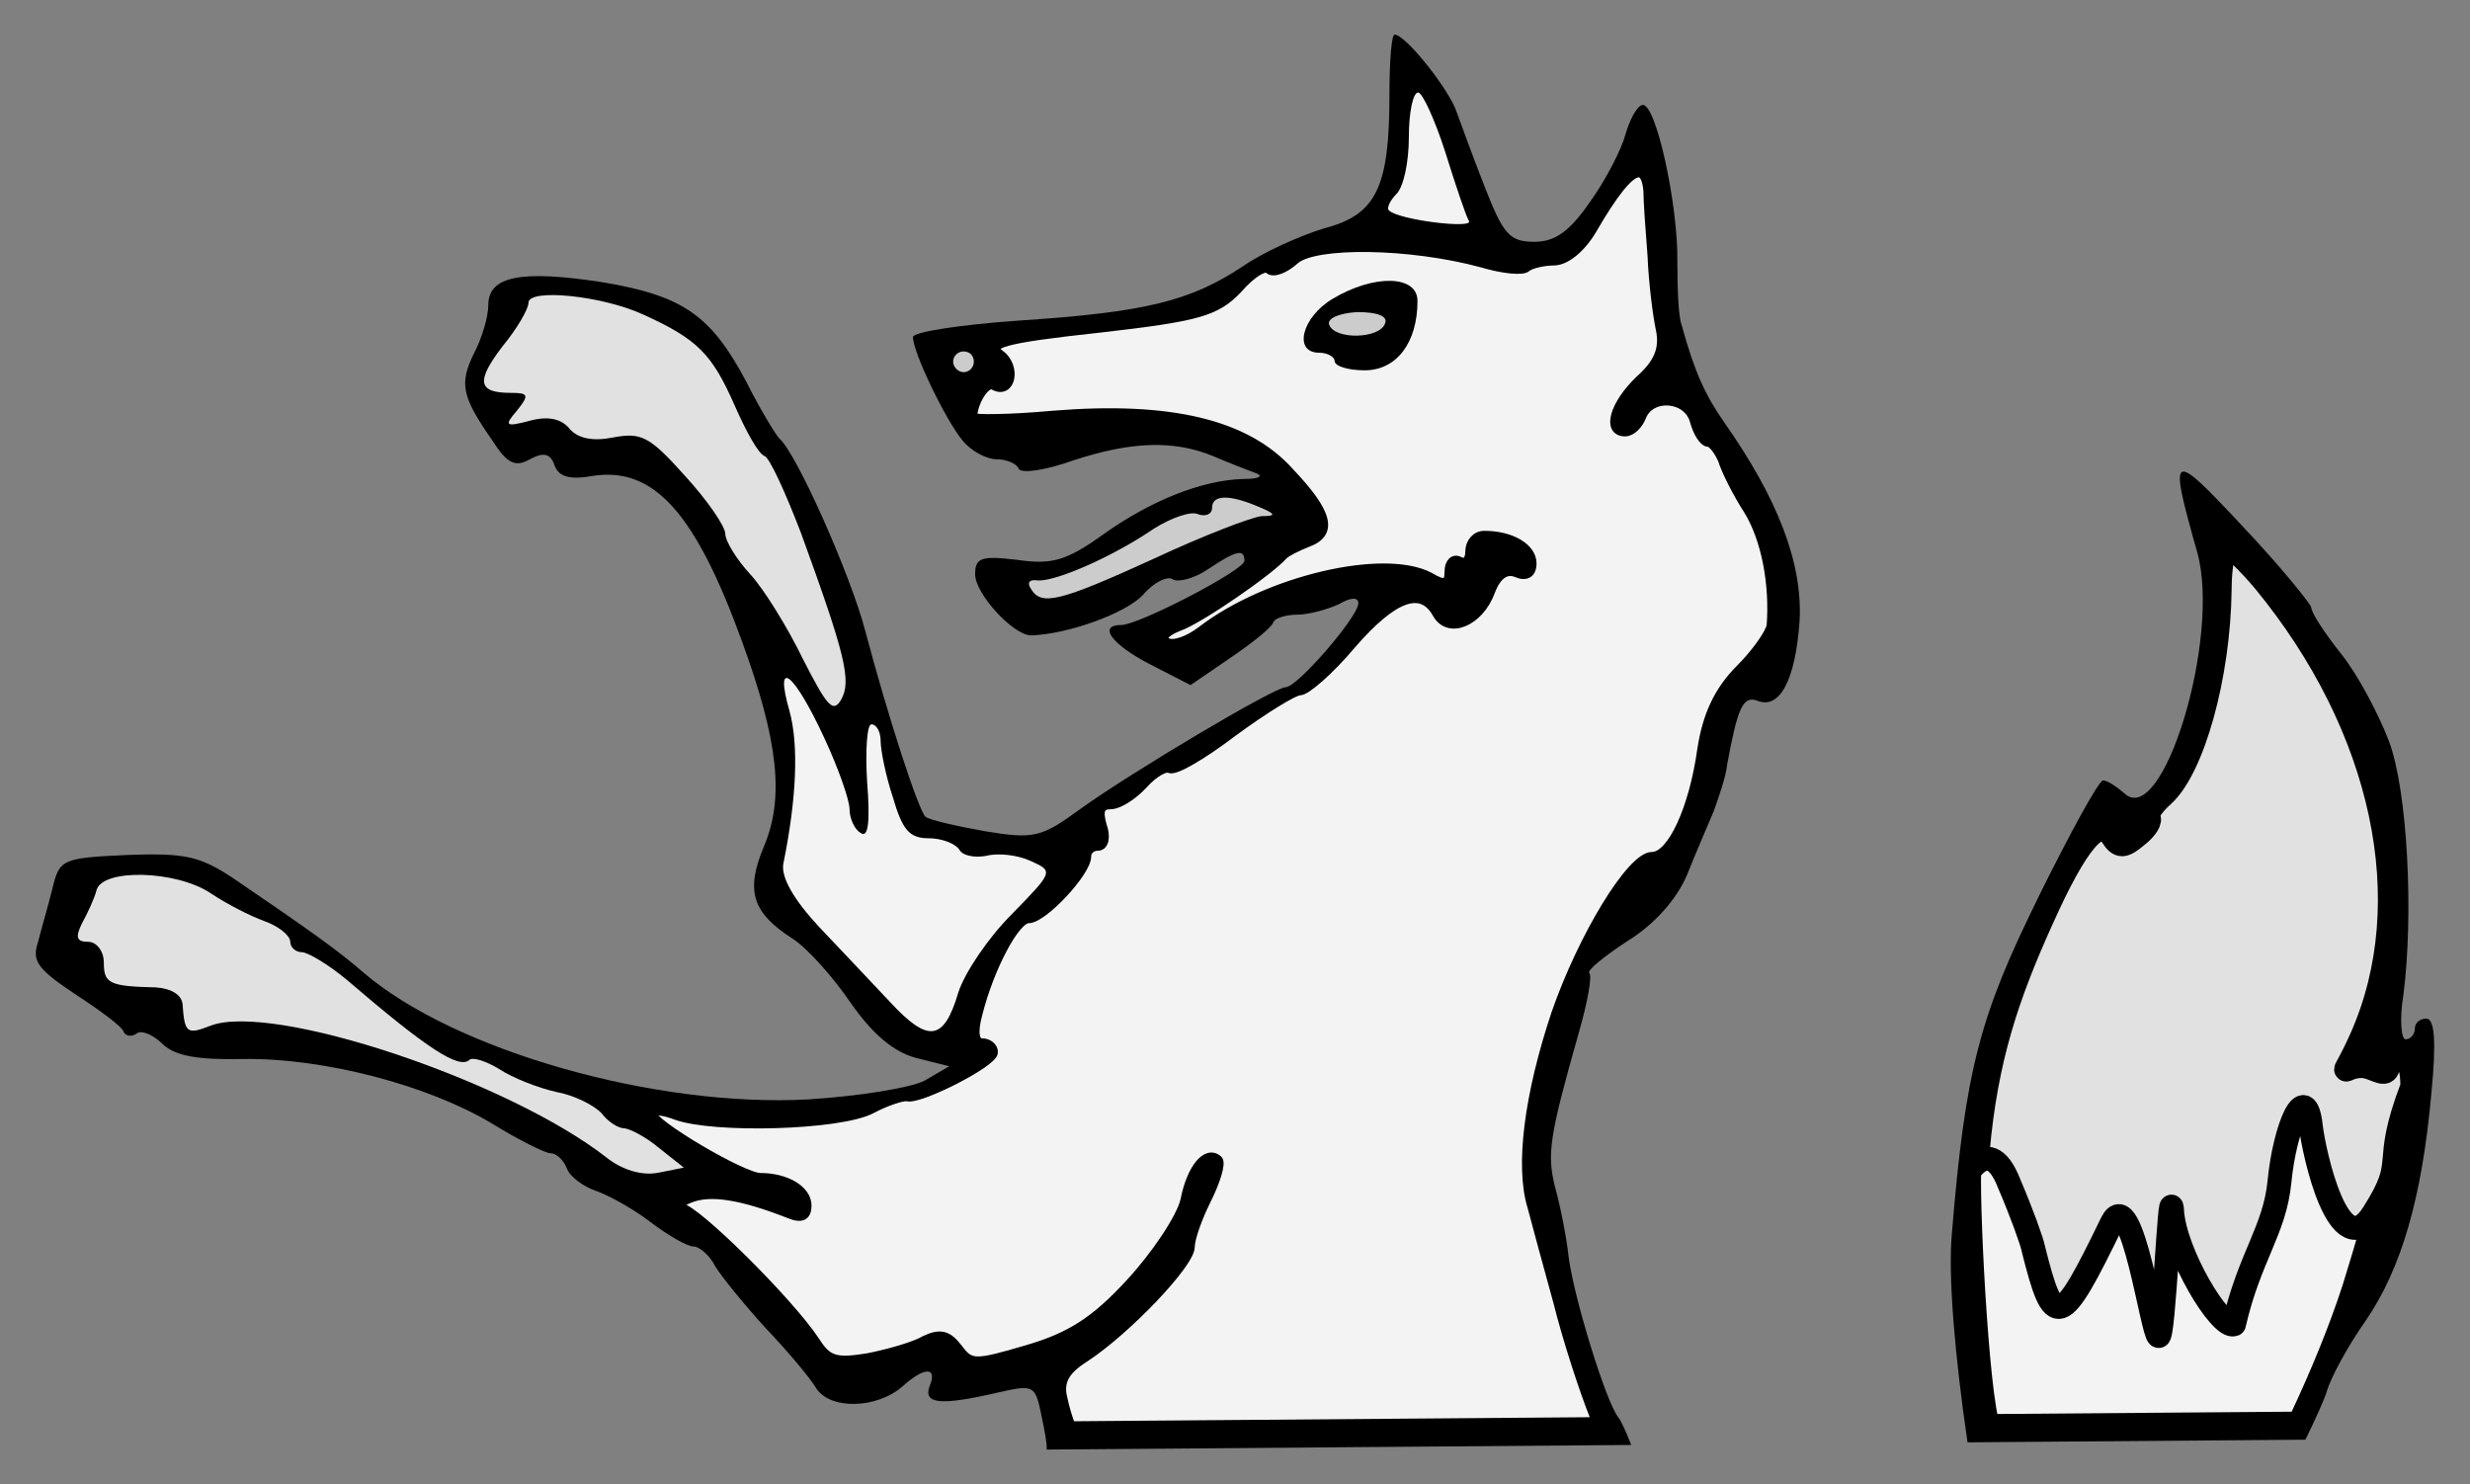 <?xml version="1.0" encoding="UTF-8" standalone="no"?>
<!DOCTYPE svg PUBLIC "-//W3C//DTD SVG 1.1//EN" "http://www.w3.org/Graphics/SVG/1.1/DTD/svg11.dtd">
<svg xmlns:dc="http://purl.org/dc/elements/1.1/" version="1.1" xmlns:xl="http://www.w3.org/1999/xlink" xmlns="http://www.w3.org/2000/svg" viewBox="54 87.927 310.5 186.573" width="310.5" height="186.573">
  <rect x="54" y="87.927" width="310.5" height="186.573" fill="#808080" stroke="none"/>
  <defs>
    <clipPath id="artboard_clip_path">
      <path d="M 54 87.927 L 364.5 87.927 L 364.5 274.5 L 54 274.5 Z"/>
    </clipPath>
  </defs>
  <g id="Fox,_Demi-" stroke="none" stroke-opacity="1" stroke-dasharray="none" fill="none" fill-opacity="1">
    <title>Fox, Demi-</title>
    <g id="Fox,_Demi-_Art" clip-path="url(#artboard_clip_path)">
      <title>Art</title>
      <g id="Group_25">
        <g id="Graphic_38">
          <title>path1793</title>
          <path d="M 301.336 269.237 L 343.81 268.905 C 345.119 266.216 346.168 263.904 346.495 262.844 C 347.015 261.022 349.23 256.987 351.444 253.862 C 355.871 247.352 358.473 238.498 359.645 225.348 C 360.296 218.708 360.036 215.973 358.994 215.973 C 358.213 215.973 357.562 216.493 357.562 217.275 C 357.562 217.926 357.042 218.576 356.391 218.576 C 355.87 218.576 355.609 216.103 356.13 212.979 C 357.432 202.823 356.651 187.327 354.308 181.078 C 353.006 177.692 350.403 172.747 348.319 170.143 C 346.236 167.539 344.542 164.933 344.542 164.282 C 344.412 163.761 340.637 159.074 335.95 154.126 C 326.836 144.361 326.574 144.493 330.22 157.383 C 333.214 168.189 325.794 192.406 320.977 187.589 C 320.066 186.808 318.892 186.027 318.371 186.027 C 317.85 186.027 314.206 192.667 310.3 200.609 C 302.879 215.582 301.055 222.353 299.363 243.055 C 298.88 248.288 299.746 258.456 301.336 269.237 Z" fill="black"/>
        </g>
        <g id="Graphic_37">
          <title>path2094</title>
          <path d="M 229.314 92.281 C 228.924 92.281 228.663 95.665 228.663 99.962 L 228.663 99.964 C 228.663 111.552 226.97 114.937 220.46 116.629 C 217.465 117.541 212.777 119.623 210.173 121.446 C 203.663 125.743 198.065 127.176 182.18 128.218 C 174.759 128.738 168.769 129.65 168.769 130.301 C 168.769 132.254 172.937 140.847 175.02 143.321 C 176.062 144.623 178.014 145.664 179.316 145.664 C 180.488 145.664 181.789 146.185 182.05 146.836 C 182.31 147.487 185.306 147.097 188.952 145.794 C 196.113 143.451 201.45 143.19 206.528 145.274 C 208.351 146.055 210.696 146.966 211.738 147.356 C 212.91 147.747 212.387 148.138 210.304 148.138 C 205.095 148.268 198.586 150.873 192.597 155.17 C 188.04 158.425 186.216 158.945 181.79 158.294 C 177.363 157.773 176.582 158.033 176.582 160.116 C 176.582 162.59 181.399 167.799 183.612 167.799 C 188.169 167.669 195.46 165.064 197.674 162.72 C 198.976 161.158 200.8 160.246 201.451 160.767 C 202.102 161.158 204.185 160.637 205.877 159.466 C 209.393 157.122 210.434 156.862 210.434 158.424 C 210.434 159.596 197.153 166.495 194.94 166.495 C 191.945 166.495 193.77 168.97 198.587 171.444 L 203.664 174.048 L 208.611 170.663 C 211.476 168.71 213.951 166.756 214.081 166.105 C 214.342 165.584 215.773 165.193 217.075 165.193 C 218.507 165.193 220.85 164.543 222.282 163.892 C 223.845 162.98 224.756 162.98 224.756 163.761 C 224.756 165.454 217.075 174.308 215.643 174.308 C 214.211 174.308 196.243 184.985 189.733 189.672 C 184.915 193.187 184.004 193.447 177.754 192.406 C 174.108 191.755 170.722 190.974 170.331 190.583 C 169.42 189.672 165.645 178.083 162.781 167.276 C 160.958 160.245 154.057 144.753 151.974 143.061 C 151.583 142.67 149.631 139.544 147.808 135.898 C 143.381 127.565 139.864 125.091 129.708 123.399 C 119.553 121.836 115.386 122.617 115.386 126.263 C 115.386 127.695 114.605 130.43 113.564 132.384 C 111.741 136.159 112.001 137.722 115.907 143.321 C 117.73 146.185 118.773 146.706 120.596 145.664 C 122.288 144.753 123.199 144.883 123.72 146.445 C 124.241 147.877 125.672 148.268 128.537 147.747 C 136.219 146.575 141.428 152.435 147.287 168.58 C 151.844 181.08 152.625 188.239 150.021 194.358 C 147.677 199.957 148.588 202.692 153.666 205.947 C 155.489 207.118 158.745 210.765 160.958 214.02 C 163.693 217.926 166.295 220.138 169.16 220.92 L 173.328 221.961 L 170.201 223.786 C 168.378 224.697 161.869 225.738 155.619 226.129 C 136.349 227.171 111.22 220.01 99.762 210.245 C 96.638 207.511 92.992 204.906 83.227 198.266 C 79.061 195.532 77.238 195.142 69.947 195.402 C 61.744 195.792 61.483 195.922 60.571 199.698 C 60.051 201.781 59.14 204.905 58.749 206.467 C 57.968 208.811 58.881 209.854 63.568 212.979 C 66.562 214.932 69.426 217.014 69.556 217.665 C 69.817 218.186 70.597 218.316 71.249 217.795 C 71.9 217.405 73.331 218.055 74.503 219.227 C 76.065 220.659 78.8 221.18 84.659 221.05 C 94.685 220.919 107.704 224.306 115.777 229.123 C 119.162 231.206 122.548 232.898 123.199 232.898 C 123.981 232.898 124.892 233.812 125.282 234.853 C 125.673 235.895 127.365 237.066 128.797 237.587 C 130.36 238.108 133.486 239.8 135.699 241.493 C 137.912 243.185 140.385 244.617 141.167 244.617 C 141.948 244.617 143.249 245.788 143.9 247.09 C 144.682 248.392 147.547 251.909 150.151 254.773 C 152.885 257.638 155.749 261.024 156.53 262.326 C 158.223 265.19 164.212 265.058 167.467 262.193 C 170.202 259.72 171.894 259.72 170.852 262.193 C 170.071 264.407 172.155 264.669 179.446 262.977 C 184.003 261.935 184.135 262.065 184.916 265.841 C 185.357 267.998 185.629 269.342 185.572 270.146 L 259.058 269.569 C 258.4 267.889 257.823 266.615 257.438 266.101 C 255.875 264.148 251.838 250.997 251.187 245.919 C 250.926 243.445 250.146 239.54 249.495 237.197 C 248.453 233.03 248.715 230.946 252.491 217.665 C 253.533 214.019 254.183 210.635 253.793 210.245 C 253.402 209.984 255.615 208.16 258.609 206.207 C 261.995 204.124 264.73 201 266.032 198.006 C 267.074 195.402 268.635 191.755 269.417 189.932 C 270.068 188.109 270.979 185.506 271.109 184.074 C 272.411 177.043 273.061 175.35 274.884 176.001 C 277.749 177.172 279.703 173.396 280.224 165.975 C 280.614 158.683 277.489 150.61 270.718 140.975 C 268.375 137.59 267.074 134.858 265.381 128.738 C 264.991 127.697 264.858 124.18 264.858 120.925 C 264.988 113.764 262.125 100.613 260.432 101.133 C 259.781 101.264 258.87 102.958 258.349 104.781 C 257.828 106.734 255.876 110.508 253.923 113.243 C 251.319 117.018 249.495 118.322 246.891 118.322 C 243.766 118.322 242.986 117.409 240.642 111.42 C 239.21 107.774 237.646 103.479 237.125 102.047 C 236.344 99.443 230.747 92.281 229.314 92.281 Z" fill="black"/>
        </g>
        <g id="Graphic_36">
          <title>path1799</title>
          <path d="M 304.619 266.254 L 342.452 265.958 C 344.988 260.56 347.293 255.002 349.047 249.613 C 352.619 238.01 353.888 233.103 352.846 231.28 C 351.675 229.197 336.327 223.399 336.197 226.134 C 339.53 255.21 331.931 263.257 323.024 227.474 C 322.789 229.406 318.397 233.554 316.234 238.245 C 315.509 239.883 315.087 241.277 314.863 242.464 C 312.819 240.154 309.097 237.172 302.622 233.689 C 302.006 234.304 303.17 259.945 304.619 266.254 Z" fill="#f3f3f3"/>
          <path d="M 304.619 266.254 L 342.452 265.958 C 344.988 260.56 347.293 255.002 349.047 249.613 C 352.619 238.01 353.888 233.103 352.846 231.28 C 351.675 229.197 336.327 223.399 336.197 226.134 C 339.53 255.21 331.931 263.257 323.024 227.474 C 322.789 229.406 318.397 233.554 316.234 238.245 C 315.509 239.883 315.087 241.277 314.863 242.464 C 312.819 240.154 309.097 237.172 302.622 233.689 C 302.006 234.304 303.17 259.945 304.619 266.254 Z" stroke="black" stroke-linecap="butt" stroke-linejoin="round" stroke-width="1.149"/>
        </g>
        <g id="Graphic_35">
          <title>path2051</title>
          <path d="M 259.9 109.649 C 258.74 109.78 256.817 112.182 254.132 116.82 C 252.83 119.034 250.877 120.726 249.315 120.726 C 248.013 120.726 246.451 121.116 245.93 121.507 C 245.54 122.028 242.934 121.767 240.33 120.986 C 231.216 118.512 219.239 118.382 216.765 120.595 C 215.463 121.767 214.029 122.288 213.509 121.767 C 212.988 121.246 211.296 122.29 209.603 124.243 C 206.869 127.107 204.656 127.757 192.027 129.19 C 180.048 130.492 177.965 131.142 179.657 132.444 C 181.871 134.007 181.09 137.652 178.876 136.35 C 177.965 135.829 176.273 138.434 176.273 140.387 C 176.273 140.648 180.828 140.648 186.427 140.127 C 201.009 138.955 210.644 141.167 216.112 147.287 C 221.06 152.495 221.583 154.97 218.328 156.141 C 217.026 156.662 215.722 157.313 215.331 157.704 C 213.639 159.657 204.785 165.777 202.181 166.688 C 200.488 167.339 199.837 168.12 200.619 168.641 C 201.4 169.162 203.354 168.511 205.047 167.209 C 213.38 160.829 227.962 157.443 233.691 160.437 C 235.644 161.609 236.165 161.349 236.165 159.786 C 236.165 158.615 236.815 158.094 237.466 158.485 C 238.248 158.875 238.768 158.355 238.768 157.313 C 238.768 156.141 239.549 155.23 240.591 155.23 C 243.976 155.23 246.581 156.792 246.581 158.745 C 246.581 160.047 245.8 160.437 244.629 159.917 C 243.327 159.396 242.153 160.177 241.372 162.26 C 239.94 166.166 236.035 167.728 234.602 164.994 C 232.649 161.608 229.133 162.912 223.925 168.901 C 221.191 172.156 218.198 174.759 217.416 174.759 C 216.635 174.759 212.858 177.104 208.952 179.969 C 205.177 182.833 201.66 184.916 201.009 184.525 C 200.488 184.265 199.057 185.046 197.755 186.478 C 196.453 187.91 194.63 189.082 193.589 189.082 C 192.287 189.082 192.027 189.862 192.547 191.685 C 193.068 193.117 192.808 194.291 192.027 194.291 C 191.245 194.291 190.595 194.812 190.595 195.593 C 190.595 197.546 185.125 203.404 183.302 203.404 C 181.61 203.404 178.356 209.654 176.923 215.382 C 176.272 217.726 176.533 219.028 177.444 219.028 C 178.225 219.028 178.876 219.55 178.876 220.201 C 178.876 221.503 169.631 226.19 168.069 225.799 C 167.548 225.669 165.466 226.32 163.513 227.361 C 159.476 229.445 143.722 229.835 139.034 228.142 C 137.342 227.491 135.91 227.361 135.91 227.882 C 135.91 229.184 147.368 235.955 149.581 235.955 C 152.836 235.955 155.439 237.517 155.439 239.47 C 155.439 240.773 154.789 241.163 153.226 240.512 C 147.237 238.168 143.331 237.517 140.727 238.559 C 139.164 239.21 138.644 239.731 139.555 239.731 C 141.378 239.861 153.226 251.578 156.481 256.526 C 158.043 259 159.086 259.26 163.122 258.609 C 165.726 258.088 168.98 257.177 170.282 256.396 C 172.235 255.485 173.146 255.745 174.448 257.437 C 176.01 259.521 176.532 259.521 183.172 257.568 C 188.51 256.005 191.635 254.054 196.062 249.236 C 199.317 245.721 202.443 241.033 202.964 238.819 C 203.745 234.783 205.698 232.44 207.13 233.742 C 207.52 234.133 206.87 236.346 205.698 238.689 C 204.526 241.033 203.615 243.636 203.615 244.678 C 203.615 246.761 195.542 255.224 190.334 258.609 C 187.86 260.171 187.077 261.605 187.598 263.688 C 187.875 264.978 188.216 266.126 188.615 267.165 L 254.679 266.647 C 254.582 266.398 254.491 266.151 254.392 265.901 C 253.09 262.646 251.007 256.267 249.836 251.579 C 248.534 246.892 247.102 241.554 246.581 239.6 C 245.019 234.523 246.19 225.538 249.575 215.382 C 252.961 205.617 259.08 195.593 261.684 195.593 C 264.158 195.593 266.891 189.603 267.933 182.182 C 268.584 177.885 270.018 174.76 272.752 172.026 C 274.835 169.942 276.527 167.469 276.657 166.558 C 277.048 161.35 276.007 155.751 273.793 152.106 C 272.361 149.892 270.929 147.027 270.539 145.725 C 270.018 144.553 269.235 143.512 268.714 143.512 C 268.193 143.512 267.412 142.34 267.022 140.908 C 266.241 137.783 261.554 137.393 260.383 140.257 C 259.992 141.299 259.081 142.21 258.3 142.21 C 255.956 142.21 256.867 138.823 260.122 135.699 C 262.466 133.615 263.247 131.794 262.726 129.32 C 262.335 127.497 261.815 123.33 261.684 120.075 C 261.424 116.82 261.164 113.175 261.164 111.873 C 261.017 110.311 260.596 109.57 259.9 109.649 Z" fill="#f3f3f3"/>
          <path d="M 259.9 109.649 C 258.74 109.78 256.817 112.182 254.132 116.82 C 252.83 119.034 250.877 120.726 249.315 120.726 C 248.013 120.726 246.451 121.116 245.93 121.507 C 245.54 122.028 242.934 121.767 240.33 120.986 C 231.216 118.512 219.239 118.382 216.765 120.595 C 215.463 121.767 214.029 122.288 213.509 121.767 C 212.988 121.246 211.296 122.29 209.603 124.243 C 206.869 127.107 204.656 127.757 192.027 129.19 C 180.048 130.492 177.965 131.142 179.657 132.444 C 181.871 134.007 181.09 137.652 178.876 136.35 C 177.965 135.829 176.273 138.434 176.273 140.387 C 176.273 140.648 180.828 140.648 186.427 140.127 C 201.009 138.955 210.644 141.167 216.112 147.287 C 221.06 152.495 221.583 154.97 218.328 156.141 C 217.026 156.662 215.722 157.313 215.331 157.704 C 213.639 159.657 204.785 165.777 202.181 166.688 C 200.488 167.339 199.837 168.12 200.619 168.641 C 201.4 169.162 203.354 168.511 205.047 167.209 C 213.38 160.829 227.962 157.443 233.691 160.437 C 235.644 161.609 236.165 161.349 236.165 159.786 C 236.165 158.615 236.815 158.094 237.466 158.485 C 238.248 158.875 238.768 158.355 238.768 157.313 C 238.768 156.141 239.549 155.23 240.591 155.23 C 243.976 155.23 246.581 156.792 246.581 158.745 C 246.581 160.047 245.8 160.437 244.629 159.917 C 243.327 159.396 242.153 160.177 241.372 162.26 C 239.94 166.166 236.035 167.728 234.602 164.994 C 232.649 161.608 229.133 162.912 223.925 168.901 C 221.191 172.156 218.198 174.759 217.416 174.759 C 216.635 174.759 212.858 177.104 208.952 179.969 C 205.177 182.833 201.66 184.916 201.009 184.525 C 200.488 184.265 199.057 185.046 197.755 186.478 C 196.453 187.91 194.63 189.082 193.589 189.082 C 192.287 189.082 192.027 189.862 192.547 191.685 C 193.068 193.117 192.808 194.291 192.027 194.291 C 191.245 194.291 190.595 194.812 190.595 195.593 C 190.595 197.546 185.125 203.404 183.302 203.404 C 181.61 203.404 178.356 209.654 176.923 215.382 C 176.272 217.726 176.533 219.028 177.444 219.028 C 178.225 219.028 178.876 219.55 178.876 220.201 C 178.876 221.503 169.631 226.19 168.069 225.799 C 167.548 225.669 165.466 226.32 163.513 227.361 C 159.476 229.445 143.722 229.835 139.034 228.142 C 137.342 227.491 135.91 227.361 135.91 227.882 C 135.91 229.184 147.368 235.955 149.581 235.955 C 152.836 235.955 155.439 237.517 155.439 239.47 C 155.439 240.773 154.789 241.163 153.226 240.512 C 147.237 238.168 143.331 237.517 140.727 238.559 C 139.164 239.21 138.644 239.731 139.555 239.731 C 141.378 239.861 153.226 251.578 156.481 256.526 C 158.043 259 159.086 259.26 163.122 258.609 C 165.726 258.088 168.98 257.177 170.282 256.396 C 172.235 255.485 173.146 255.745 174.448 257.437 C 176.01 259.521 176.532 259.521 183.172 257.568 C 188.51 256.005 191.635 254.054 196.062 249.236 C 199.317 245.721 202.443 241.033 202.964 238.819 C 203.745 234.783 205.698 232.44 207.13 233.742 C 207.52 234.133 206.87 236.346 205.698 238.689 C 204.526 241.033 203.615 243.636 203.615 244.678 C 203.615 246.761 195.542 255.224 190.334 258.609 C 187.86 260.171 187.077 261.605 187.598 263.688 C 187.875 264.978 188.216 266.126 188.615 267.165 L 254.679 266.647 C 254.582 266.398 254.491 266.151 254.392 265.901 C 253.09 262.646 251.007 256.267 249.836 251.579 C 248.534 246.892 247.102 241.554 246.581 239.6 C 245.019 234.523 246.19 225.538 249.575 215.382 C 252.961 205.617 259.08 195.593 261.684 195.593 C 264.158 195.593 266.891 189.603 267.933 182.182 C 268.584 177.885 270.018 174.76 272.752 172.026 C 274.835 169.942 276.527 167.469 276.657 166.558 C 277.048 161.35 276.007 155.751 273.793 152.106 C 272.361 149.892 270.929 147.027 270.539 145.725 C 270.018 144.553 269.235 143.512 268.714 143.512 C 268.193 143.512 267.412 142.34 267.022 140.908 C 266.241 137.783 261.554 137.393 260.383 140.257 C 259.992 141.299 259.081 142.21 258.3 142.21 C 255.956 142.21 256.867 138.823 260.122 135.699 C 262.466 133.615 263.247 131.794 262.726 129.32 C 262.335 127.497 261.815 123.33 261.684 120.075 C 261.424 116.82 261.164 113.175 261.164 111.873 C 261.017 110.311 260.596 109.57 259.9 109.649 Z" stroke="black" stroke-linecap="butt" stroke-linejoin="round" stroke-width="1.149"/>
        </g>
        <g id="Graphic_34">
          <title>path1811</title>
          <path d="M 338.634 160.958 C 353.737 179.317 358.424 201.321 350.873 218.377 C 348.269 224.237 348.269 221.938 350.873 221.938 C 352.305 221.938 353.737 223.325 354.128 222.284 C 355.43 218.898 357.252 220.2 357.252 224.497 C 353.257 234.966 356.896 233.331 352.339 240.492 C 348.042 247.263 344.883 232.892 344.493 229.507 C 343.842 223.518 341.2 229.688 340.549 236.459 C 339.963 242.57 336.766 245.94 334.834 254.402 C 333.141 255.053 327.306 245.391 327.046 240.053 C 326.785 236.407 326.004 256.136 325.353 255.876 C 324.572 255.615 321.968 236.668 319.494 241.616 C 312.984 255.026 312.203 255.287 309.599 244.871 C 309.468 244.089 308.166 240.444 306.604 236.798 C 303.609 228.986 300.282 238.667 302.626 232.547 C 303.653 220.991 306.329 213.073 310.64 203.534 C 315.067 193.639 317.931 190.384 319.494 192.988 C 320.405 194.42 320.926 194.42 322.619 192.988 C 323.791 192.077 324.442 191.035 324.051 190.644 C 323.79 190.254 324.572 189.082 325.874 187.91 C 329.65 184.525 332.905 172.937 333.035 162 C 333.035 159.005 333.556 156.531 334.076 156.531 C 334.467 156.531 336.55 158.485 338.634 160.958 Z" fill="#e1e1e1"/>
          <path d="M 338.634 160.958 C 353.737 179.317 358.424 201.321 350.873 218.377 C 348.269 224.237 348.269 221.938 350.873 221.938 C 352.305 221.938 353.737 223.325 354.128 222.284 C 355.43 218.898 357.252 220.2 357.252 224.497 C 353.257 234.966 356.896 233.331 352.339 240.492 C 348.042 247.263 344.883 232.892 344.493 229.507 C 343.842 223.518 341.2 229.688 340.549 236.459 C 339.963 242.57 336.766 245.94 334.834 254.402 C 333.141 255.053 327.306 245.391 327.046 240.053 C 326.785 236.407 326.004 256.136 325.353 255.876 C 324.572 255.615 321.968 236.668 319.494 241.616 C 312.984 255.026 312.203 255.287 309.599 244.871 C 309.468 244.089 308.166 240.444 306.604 236.798 C 303.609 228.986 300.282 238.667 302.626 232.547 C 303.653 220.991 306.329 213.073 310.64 203.534 C 315.067 193.639 317.931 190.384 319.494 192.988 C 320.405 194.42 320.926 194.42 322.619 192.988 C 323.791 192.077 324.442 191.035 324.051 190.644 C 323.79 190.254 324.572 189.082 325.874 187.91 C 329.65 184.525 332.905 172.937 333.035 162 C 333.035 159.005 333.556 156.531 334.076 156.531 C 334.467 156.531 336.55 158.485 338.634 160.958 Z" stroke="black" stroke-linecap="butt" stroke-linejoin="round" stroke-width="3"/>
        </g>
        <g id="Graphic_33">
          <title>path1796</title>
          <path d="M 235.662 106.976 C 236.964 111.142 238.266 115.049 238.657 115.699 C 239.308 116.741 229.803 115.569 228.631 114.397 C 228.241 114.137 228.762 113.095 229.543 112.314 C 230.454 111.403 231.105 108.278 231.105 105.153 C 231.105 102.028 231.626 99.554 232.277 99.554 C 232.798 99.554 234.36 102.94 235.662 106.976 Z" fill="#f3f3f3"/>
        </g>
        <g id="Graphic_32">
          <title>path1802</title>
          <path d="M 134.756 127.418 C 141.656 130.543 143.479 132.365 146.344 138.875 C 147.776 142.131 149.338 144.995 150.119 145.255 C 150.77 145.516 152.723 149.812 154.677 154.89 C 160.275 170.254 161.056 173.509 159.754 175.853 C 158.713 177.676 157.932 176.634 154.937 170.775 C 152.984 166.739 149.989 161.921 148.297 160.098 C 146.604 158.276 145.172 155.932 145.172 155.02 C 145.172 154.109 142.958 150.854 140.094 147.729 C 135.667 142.781 134.625 142.261 131.11 142.912 C 128.506 143.433 126.683 143.042 125.641 141.87 C 124.6 140.568 122.907 140.177 120.564 140.828 C 117.569 141.61 117.309 141.479 119.001 139.526 C 120.564 137.573 120.433 137.313 118.22 137.313 C 114.053 137.313 113.793 135.881 117.178 131.454 C 119.001 129.24 120.433 126.767 120.433 125.985 C 120.433 124.163 129.548 125.074 134.756 127.418 Z" fill="#e1e1e1"/>
        </g>
        <g id="Graphic_31">
          <title>path1805</title>
          <path d="M 176.42 133.407 C 176.42 134.058 175.899 134.709 175.118 134.709 C 174.467 134.709 173.816 134.058 173.816 133.407 C 173.816 132.626 174.467 132.105 175.118 132.105 C 175.899 132.105 176.42 132.626 176.42 133.407 Z" fill="#ccc"/>
        </g>
        <g id="Graphic_30">
          <title>path1808</title>
          <path d="M 212.226 151.635 C 214.439 152.547 214.439 152.807 212.616 152.807 C 211.314 152.937 205.195 155.281 199.075 158.145 C 187.097 163.614 184.883 164.135 183.581 161.921 C 183.06 161.14 183.451 160.749 184.362 160.88 C 186.446 161.14 193.737 158.015 199.075 154.369 C 201.158 153.067 203.632 152.156 204.544 152.547 C 205.585 152.937 206.367 152.547 206.367 151.765 C 206.367 150.073 208.58 150.073 212.226 151.635 Z" fill="#ccc"/>
        </g>
        <g id="Graphic_29">
          <title>path1814</title>
          <path d="M 157.671 180.8 C 159.364 184.446 160.796 188.482 160.796 189.654 C 160.796 190.826 161.447 192.258 162.228 192.649 C 163.14 193.3 163.4 191.217 163.009 186.269 C 162.749 182.233 163.009 178.978 163.53 178.978 C 164.181 178.978 164.702 179.889 164.702 181.061 C 164.702 182.233 165.353 185.488 166.264 188.222 C 167.436 192.258 168.348 193.3 170.691 193.3 C 172.384 193.3 174.077 193.951 174.597 194.732 C 174.988 195.513 176.55 195.774 177.983 195.513 C 179.415 195.123 181.889 195.383 183.581 196.164 C 186.446 197.466 186.446 197.466 181.107 202.935 C 178.243 205.799 175.248 210.226 174.467 212.7 C 172.644 218.819 170.691 219.08 165.874 213.872 C 163.66 211.528 159.624 207.232 156.89 204.367 C 153.765 200.982 152.203 198.248 152.463 196.555 C 154.156 188.222 154.416 181.582 153.244 177.285 C 151.291 170.515 153.765 172.337 157.671 180.8 Z" fill="#f3f3f3"/>
        </g>
        <g id="Graphic_28">
          <title>path1817</title>
          <path d="M 80.461 200.201 C 82.414 201.503 85.409 203.065 87.232 203.716 C 89.055 204.367 90.487 205.539 90.487 206.32 C 90.487 206.971 91.138 207.622 91.919 207.622 C 92.7 207.622 95.304 209.185 97.648 211.138 C 107.804 219.861 111.71 222.335 113.012 221.163 C 113.402 220.773 115.095 221.293 116.788 222.335 C 118.35 223.377 121.605 224.679 123.949 225.199 C 126.162 225.59 128.766 226.892 129.678 227.934 C 130.459 228.975 131.761 229.756 132.412 229.756 C 133.063 229.756 135.146 230.798 136.839 232.23 L 139.964 234.704 L 136.709 235.355 C 134.625 235.746 132.152 234.965 130.199 233.402 C 117.829 223.767 88.273 213.872 80.461 216.866 C 77.467 218.038 77.206 217.778 76.946 214.132 C 76.816 212.96 75.514 212.179 73.561 212.049 C 67.702 211.919 67.051 211.528 67.051 208.924 C 67.051 207.492 66.139 206.32 65.098 206.32 C 63.665 206.32 63.405 205.799 64.316 203.976 C 64.967 202.805 65.879 200.852 66.139 199.81 C 66.92 197.076 76.165 197.336 80.461 200.2 Z" fill="#e1e1e1"/>
        </g>
        <g id="Graphic_27">
          <title>path1832</title>
          <path d="M 221.514 125.494 C 217.608 127.838 216.567 132.265 219.822 132.265 C 220.863 132.265 221.775 132.786 221.775 133.307 C 221.775 133.958 223.467 134.478 225.551 134.478 C 229.587 134.478 232.191 130.963 232.191 125.755 C 232.191 122.5 226.722 122.37 221.514 125.494 Z" fill="black"/>
        </g>
        <g id="Graphic_26">
          <title>path1835</title>
          <path d="M 228.11 128.589 C 227.459 130.543 221.731 130.673 221.079 128.72 C 220.819 127.939 222.382 127.288 224.595 127.157 C 227.199 127.157 228.501 127.678 228.11 128.59 Z" fill="#ccc"/>
        </g>
      </g>
    </g>
  </g>
</svg>
